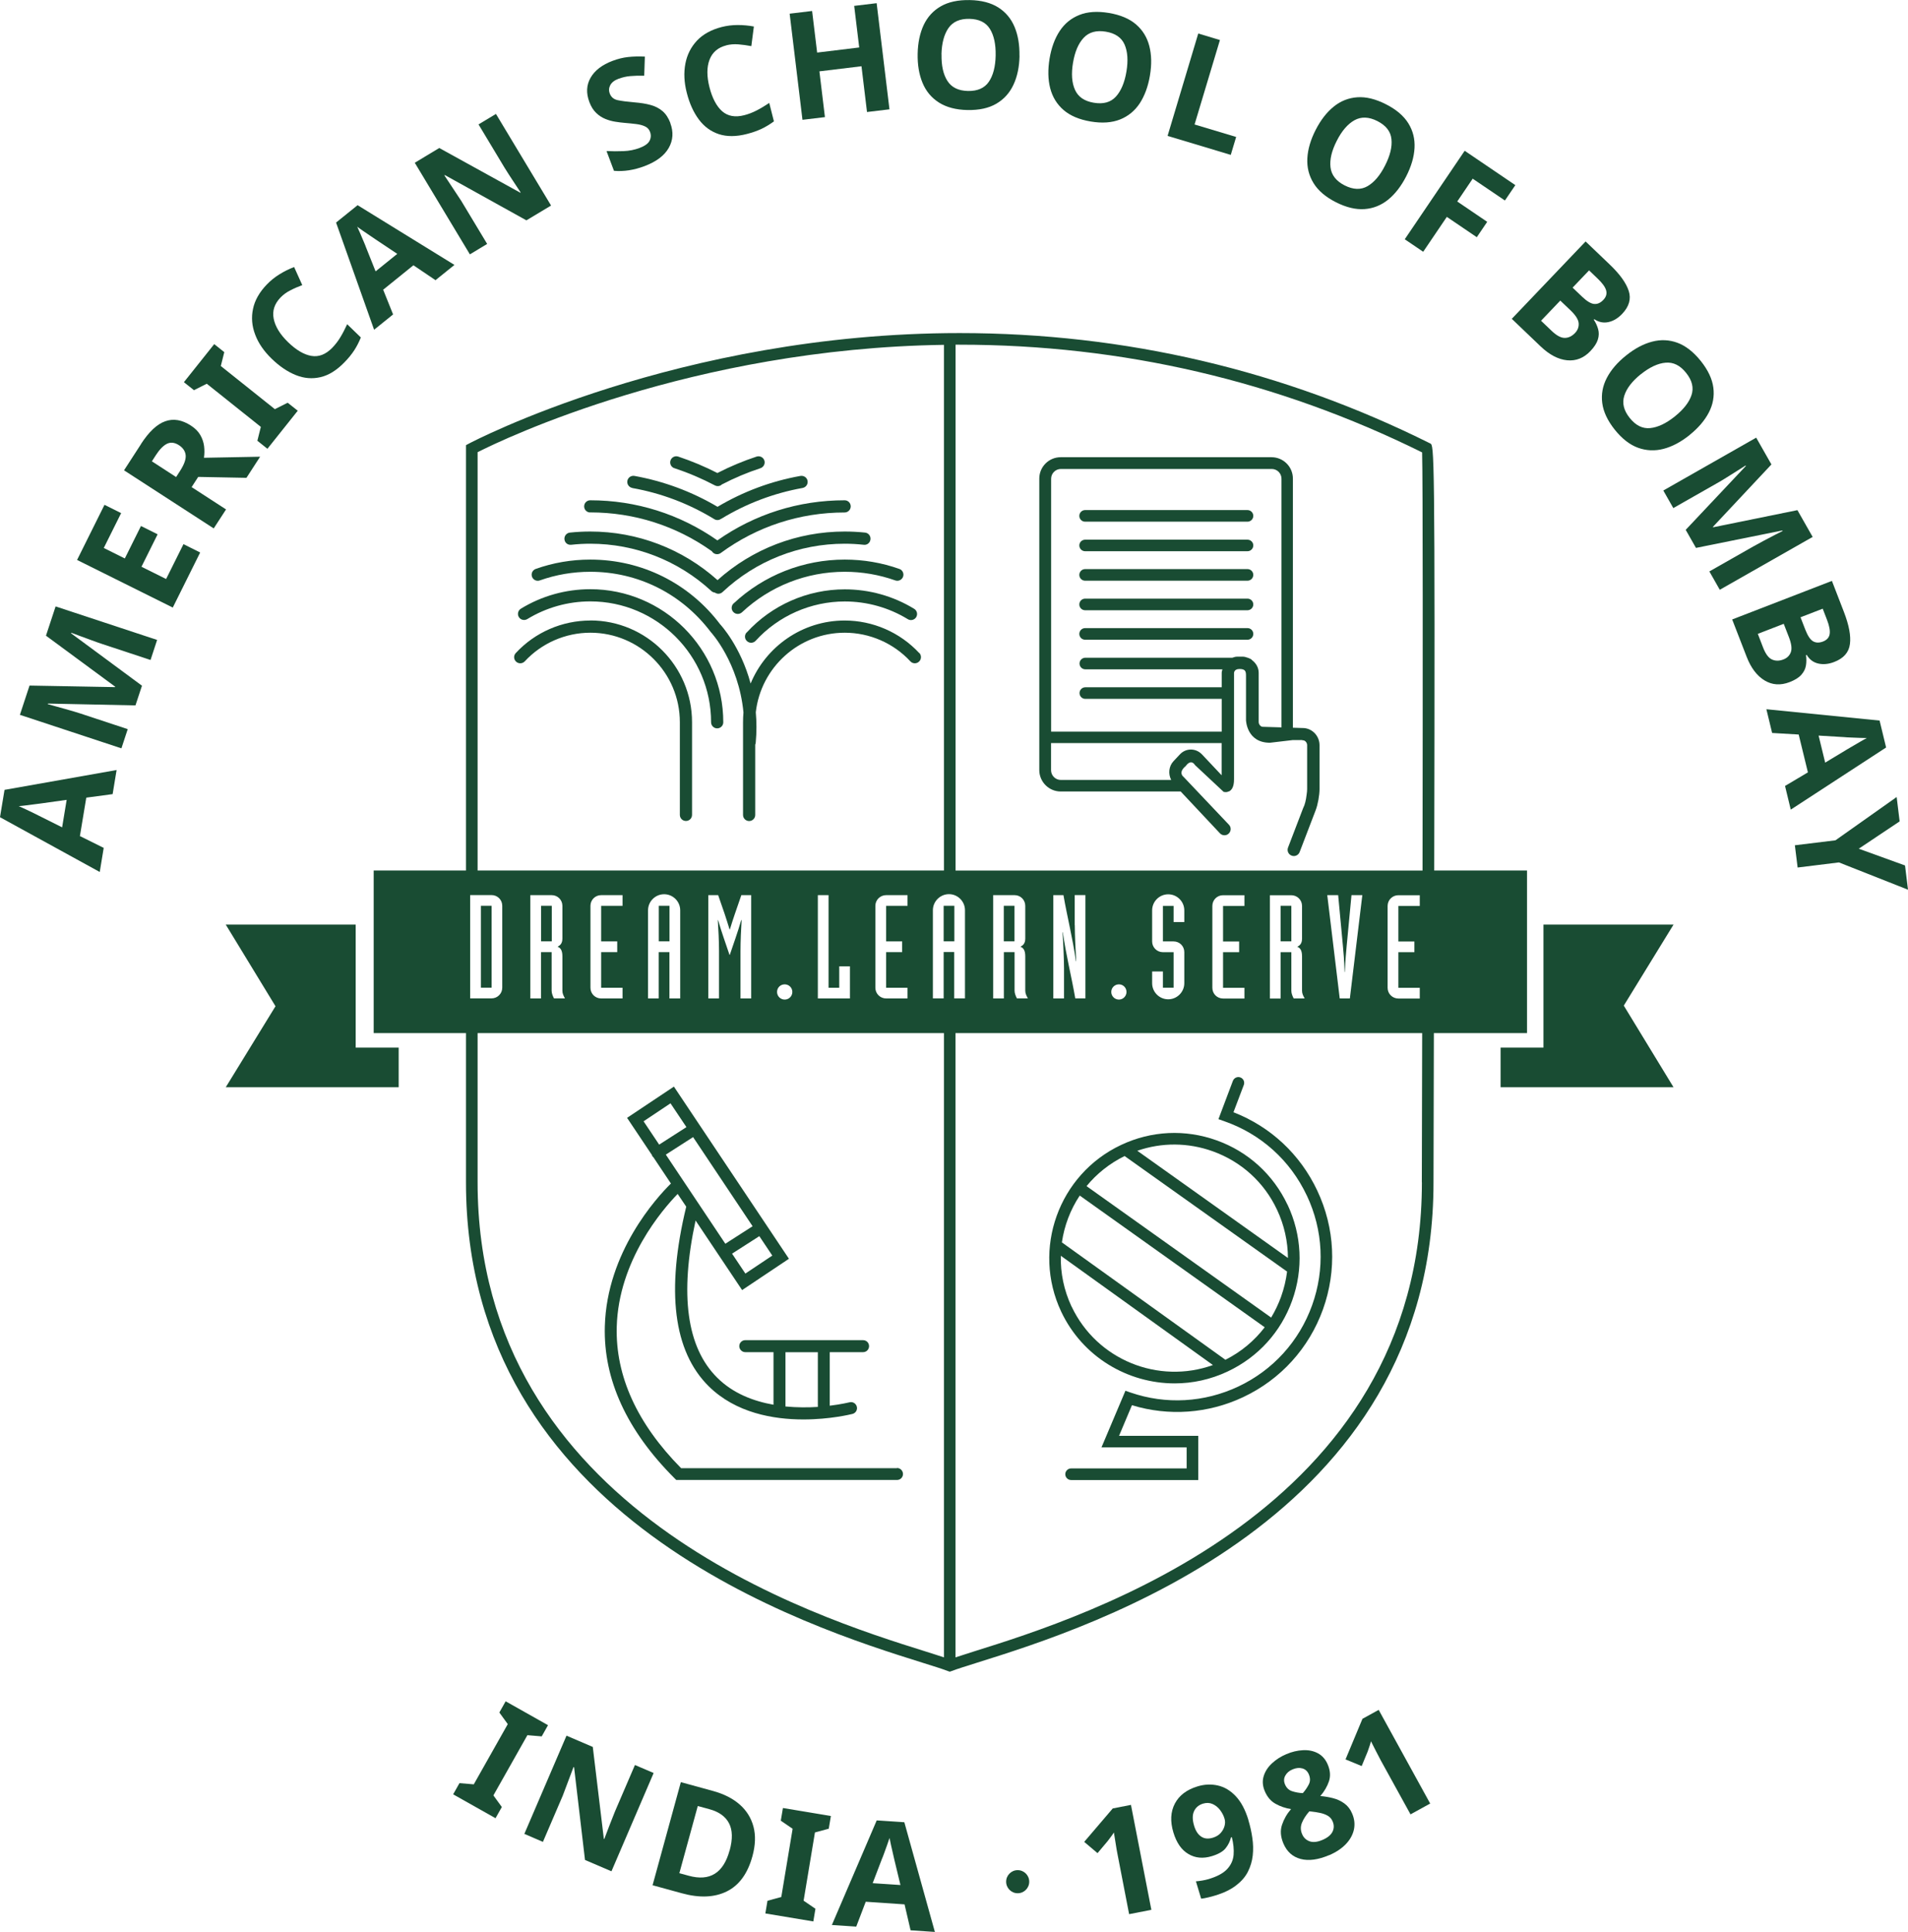 <?xml version="1.0" encoding="UTF-8"?><svg id="Layer_2" xmlns="http://www.w3.org/2000/svg" viewBox="0 0 269.34 272.67"><defs><style>.cls-1{fill:#194c33;}</style></defs><g id="Layer_1-2"><path class="cls-1" d="m184.48,168.74c2.31,4.9,2.57,10.4.74,15.49-1.83,5.09-5.54,9.17-10.43,11.47-4.81,2.26-10.2,2.56-15.2.84l-.72-.25-3.38,7.99h12.02v2.97h-16.31c-.45,0-.82.37-.82.82s.37.82.82.82h17.95v-6.24h-11.18l1.82-4.32c5.19,1.58,10.75,1.19,15.7-1.14,5.29-2.49,9.29-6.9,11.27-12.4,1.97-5.51,1.69-11.45-.81-16.75-2.41-5.12-6.59-9.02-11.83-11.06l1.46-3.85c.16-.43-.05-.9-.48-1.06-.41-.16-.89.05-1.06.48l-2.04,5.41.8.28c5.18,1.8,9.34,5.53,11.68,10.51"/><path class="cls-1" d="m181.75,170.04c-2.01-4.26-5.56-7.5-10-9.09-4.45-1.6-9.24-1.36-13.5.65-8.81,4.15-12.6,14.7-8.45,23.52,3.01,6.38,9.38,10.13,16.02,10.13,2.52,0,5.07-.54,7.5-1.69,4.27-2.01,7.5-5.57,9.09-10.01,1.59-4.44,1.36-9.24-.65-13.51Zm-30.48,14.38c-1.09-2.32-1.58-4.77-1.52-7.18l21.47,15.42c-7.68,2.77-16.38-.72-19.94-8.24Zm21.7,7.49s-.03-.02-.04-.03l-23.03-16.53c.34-2.36,1.2-4.62,2.52-6.61l26.11,18.59c-1.46,1.91-3.35,3.49-5.55,4.59Zm7.88-8.91c-.38,1.04-.85,2.03-1.41,2.96l-26.06-18.55c1.43-1.74,3.24-3.2,5.38-4.25.02.02.04.03.06.05l22.87,16.26c-.15,1.19-.43,2.37-.84,3.52Zm-20.31-20.58c3.44-1.19,7.16-1.18,10.65.07,4.03,1.45,7.26,4.37,9.08,8.25,1.02,2.17,1.53,4.48,1.54,6.81l-21.26-15.13Z"/><path class="cls-1" d="m126.62,207.22h-30.47c-6.22-6.3-9.27-13.01-9.09-19.94.25-9.42,6.5-16.61,8.6-18.77l1.21,1.8c-2.88,11.88-1.81,20.42,3.18,25.35,3.82,3.77,9.13,4.68,13.36,4.68,3.77,0,6.68-.72,6.93-.78.46-.12.73-.58.61-1.03-.12-.45-.57-.73-1.03-.61-.03,0-1.13.28-2.79.48v-7.56h4.71c.47,0,.84-.38.84-.85s-.38-.84-.84-.84h-16.64c-.47,0-.84.38-.84.84s.38.85.84.85h3.99v7.42c-2.83-.5-5.71-1.59-7.94-3.81-4.32-4.27-5.32-11.76-3.06-22.19l6.57,9.82,6.61-4.42-16.24-24.3-6.61,4.41,3.53,5.28s0,.08.02.12c.04.06.1.09.15.14l2.49,3.73c-2.03,2-9.04,9.67-9.33,20.15-.21,7.5,3.1,14.71,9.83,21.44l.25.25h31.17c.47,0,.84-.38.84-.84s-.38-.85-.84-.85Zm-15.74-16.37h4.57v7.72c-1.36.09-2.93.09-4.57-.06v-7.65Zm-1.86-13.64l-3.8,2.54-1.88-2.81,3.85-2.47,1.83,2.74Zm-18.17-18.95l3.8-2.54,2.25,3.36-3.85,2.47-2.2-3.29Zm3.14,4.7l3.85-2.47,8.4,12.58-3.85,2.47-8.4-12.58Z"/><path class="cls-1" d="m89.26,68.88c4.11.73,8,2.21,11.57,4.39.14.09.29.13.45.13.17,0,.33-.05.47-.15.04-.01.08-.03.12-.06,3.53-2.14,7.38-3.59,11.43-4.32.47-.09.78-.53.7-1-.08-.47-.53-.77-1-.7-4.15.74-8.09,2.21-11.71,4.36-3.64-2.15-7.58-3.61-11.73-4.36-.47-.08-.92.23-1,.7-.08.47.23.91.7,1"/><path class="cls-1" d="m95.21,66.08c1.96.65,3.88,1.47,5.71,2.43.13.07.26.1.4.1.22,0,.43-.08.59-.24,1.75-.91,3.58-1.68,5.44-2.29.45-.15.7-.64.55-1.09-.15-.45-.63-.69-1.09-.55-1.89.62-3.75,1.4-5.54,2.32-1.78-.91-3.64-1.69-5.53-2.32-.46-.15-.94.1-1.09.55-.15.45.09.94.54,1.09"/><path class="cls-1" d="m103.56,85.16c-.35.33-.37.87-.04,1.22.17.18.4.27.63.27.21,0,.42-.08.59-.23,3.94-3.69,9.1-5.72,14.51-5.72,2.44,0,4.84.41,7.13,1.22.45.16.94-.08,1.1-.52.16-.45-.07-.94-.52-1.1-2.48-.88-5.07-1.32-7.71-1.32-5.85,0-11.42,2.2-15.69,6.19"/><path class="cls-1" d="m105.39,89.27c-.32.35-.3.9.06,1.22.17.15.37.23.58.23.23,0,.46-.09.64-.28,3.22-3.53,7.81-5.55,12.58-5.55,3.15,0,6.23.87,8.9,2.5.4.25.93.12,1.18-.28.25-.41.12-.94-.28-1.18-2.94-1.8-6.33-2.75-9.8-2.75-5.26,0-10.31,2.22-13.86,6.11"/><path class="cls-1" d="m129.76,92.17c-2.71-2.92-6.54-4.59-10.52-4.59-5.98,0-11.12,3.68-13.28,8.89-1.41-5.23-4.19-8.24-4.32-8.38-4.38-5.79-11.06-9.11-18.31-9.11-2.65,0-5.24.44-7.71,1.32-.45.16-.68.65-.52,1.1.16.45.66.68,1.1.52,2.28-.81,4.68-1.22,7.13-1.22,6.71,0,12.89,3.07,17,8.5.05.05,3.94,4.28,4.62,11.35-.04.46-.06.92-.06,1.39v13.08c0,.48.39.86.86.86s.86-.38.86-.86v-9.93c.04-.08.06-.17.07-.26.14-1.52.13-2.96.01-4.3.71-6.31,6.07-11.23,12.56-11.23,3.5,0,6.88,1.47,9.26,4.04.32.35.87.37,1.22.04.35-.32.37-.87.05-1.22"/><path class="cls-1" d="m83.33,72.32c6.2,0,12.14,1.9,17.17,5.49.01.02.02.04.03.06.17.23.43.35.69.35.18,0,.36-.05.51-.16,5.1-3.75,11.15-5.73,17.5-5.73.47,0,.86-.38.86-.86s-.38-.86-.86-.86c-6.49,0-12.68,1.95-17.96,5.66-5.28-3.7-11.48-5.66-17.95-5.66-.48,0-.86.39-.86.86s.38.86.86.86"/><path class="cls-1" d="m80.63,76.89c.89-.1,1.8-.15,2.7-.15,6.34,0,12.41,2.37,17.08,6.67.15.14.33.21.51.23.15.1.32.16.49.16.21,0,.42-.08.59-.24,4.67-4.39,10.8-6.82,17.23-6.82.9,0,1.81.05,2.7.15.49.06.9-.29.95-.77.05-.47-.29-.9-.76-.95-.95-.1-1.92-.15-2.88-.15-6.67,0-13.02,2.43-17.95,6.86-4.95-4.43-11.32-6.86-17.96-6.86-.97,0-1.94.05-2.88.15-.48.05-.82.48-.77.95.05.47.43.82.95.77"/><path class="cls-1" d="m83.33,83.16c-3.47,0-6.86.95-9.8,2.75-.41.25-.53.78-.29,1.18.25.41.78.53,1.19.29,2.67-1.63,5.75-2.5,8.9-2.5,9.4,0,17.05,7.65,17.05,17.06,0,.48.39.86.86.86s.86-.38.86-.86c0-10.35-8.42-18.78-18.77-18.78"/><path class="cls-1" d="m83.33,87.58c-3.99,0-7.82,1.67-10.52,4.59-.33.35-.31.89.05,1.22.35.32.89.3,1.22-.05,2.38-2.57,5.75-4.04,9.26-4.04,6.96,0,12.63,5.67,12.63,12.63v13.08c0,.48.38.86.86.86s.86-.38.86-.86v-13.08c0-7.91-6.44-14.36-14.35-14.36"/><path class="cls-1" d="m153.18,77.8h22.92c.45,0,.82-.37.82-.82s-.37-.81-.82-.81h-22.92c-.45,0-.82.37-.82.81s.36.82.82.82"/><path class="cls-1" d="m153.18,73.63h22.92c.45,0,.82-.37.82-.82s-.37-.82-.82-.82h-22.92c-.45,0-.82.37-.82.82s.36.82.82.82"/><path class="cls-1" d="m153.18,90.29h22.92c.45,0,.82-.36.82-.82s-.37-.82-.82-.82h-22.92c-.45,0-.82.37-.82.82s.36.82.82.82"/><path class="cls-1" d="m153.18,86.13h22.92c.45,0,.82-.37.82-.82s-.37-.82-.82-.82h-22.92c-.45,0-.82.37-.82.82s.36.82.82.82"/><path class="cls-1" d="m153.18,81.96h22.92c.45,0,.82-.37.82-.82s-.37-.82-.82-.82h-22.92c-.45,0-.82.37-.82.82s.36.82.82.82"/><path class="cls-1" d="m184.11,102.76l-1.6-.05v-35.16c0-1.67-1.35-3.02-3.02-3.02h-29.76c-1.67,0-3.02,1.35-3.02,3.02v41.14c0,1.66,1.36,3.02,3.02,3.02h16.94l5.54,5.9c.33.36.9.37,1.24.04.35-.33.37-.89.04-1.24l-6.41-6.76s-.85-.58.31-1.54c0,0,.69-1.08,1.31-.12l4.03,3.77s.14.04.33.04c.12-.01.22-.03.29-.06,0,0,.04-.02.05-.03h.07c.37-.17.74-.61.73-1.75v-14.88s-.08-.66.77-.66.92.35.92.96v6.26s.08,3.19,3.38,3.19l3.24-.38h1.07s.16-.02.35.04h.06c.25.03.53.32.53.68v5.2c0,.16,0,.34,0,.55v.44c0,.24-.03.54-.08.85-.08.68-.23,1.37-.49,1.86l-2.13,5.56c-.17.45.05.96.51,1.13.1.04.21.06.31.06.35,0,.68-.21.82-.56l2.25-5.87c.32-.81.56-2.15.56-3.03v-6.18c0-1.23-.92-2.3-2.16-2.42Zm-11.68,6.64l-2.75-2.92c-.42-.44-.98-.69-1.57-.69h0c-.6,0-1.15.25-1.56.69l-.89.95c-.68.72-.77,1.8-.33,2.65h-15.58c-.76,0-1.38-.62-1.38-1.38v-3.82h24.08v4.53Zm8.45-6.74l-2.67-.08c-.24-.03-.53-.32-.53-.68v-6.94c0-.74-.38-1.37-.94-1.79-.09-.12-.2-.18-.34-.23-.09-.05-.18-.08-.28-.11h0s0,0,0,0c-.22-.08-.45-.15-.7-.15h-.76c-.25,0-.47.07-.7.15h-20.75c-.45,0-.82.37-.82.82s.36.82.82.82h19.35c-.04.17-.1.33-.1.51v2.02h-19.25c-.45,0-.82.37-.82.82s.36.82.82.82h19.25v4.62h-24.08v-35.69c0-.76.62-1.38,1.38-1.38h29.76c.77,0,1.38.62,1.38,1.38v35.11Z"/><polygon class="cls-1" points="50.21 130.5 31.87 130.5 38.89 142.02 31.87 153.45 56.28 153.45 56.28 147.86 50.21 147.86 50.21 130.5"/><polygon class="cls-1" points="236.24 130.5 217.88 130.5 217.88 147.86 211.83 147.86 211.83 153.45 236.24 153.45 229.22 141.93 236.24 130.5"/><rect class="cls-1" x="133.21" y="127.84" width="1.51" height="5.02"/><rect class="cls-1" x="141.7" y="127.84" width="1.51" height="5.02"/><rect class="cls-1" x="180.78" y="127.84" width="1.51" height="5.02"/><rect class="cls-1" x="93" y="127.84" width="1.51" height="5.02"/><rect class="cls-1" x="76.38" y="127.84" width="1.51" height="5.02"/><rect class="cls-1" x="67.89" y="127.84" width="1.51" height="11.56"/><path class="cls-1" d="m215.56,122.86h-13.1c.13-59.92-.02-60.01-.56-60.27-20.73-10.34-43.08-15.58-66.43-15.58-39.72,0-68.97,15.44-69.26,15.59l-.43.23v60.03h-13.03v22.95h13.03v21.06c0,47.61,48.47,62.8,64.4,67.79,1.56.49,2.79.87,3.6,1.18l.29.1.29-.1c.82-.31,2.05-.69,3.6-1.18,15.92-4.99,64.4-20.18,64.4-67.78.02-7.56.04-14.56.05-21.07h13.15v-22.95ZM67.42,63.82c3.67-1.86,30.24-14.63,65.83-15.15v74.19h-65.83v-59.04Zm59.93,69.05v1.51h-2.26v5.03h3.02v1.51h-3.02c-.84,0-1.52-.67-1.52-1.51v-11.56c0-.84.68-1.51,1.52-1.51h3.02v1.51h-3.02v5.02h2.26Zm-8.88,6.54v-3.02h1.51v4.53h-4.53v-14.58h1.51v13.07h1.51Zm-6.62.59c0,.6-.48,1.08-1.08,1.08s-1.08-.48-1.08-1.08.48-1.07,1.08-1.07,1.08.48,1.08,1.07Zm-7.22-10.13c-.51,1.78-1.08,3.31-1.61,4.9h-.04c-.53-1.6-1.1-3.13-1.61-4.9h-.04c.08,1.14.17,3.06.17,4.39v6.66h-1.51v-14.58h1.39l.9,2.61c.24.74.49,1.49.71,2.23h.04c.22-.74.47-1.49.72-2.23l.9-2.61h1.39v14.58h-1.51v-6.66c0-1.33.08-3.25.16-4.39h-.04Zm-11.64,4.51v6.54h-1.51v-12.44c0-1.25,1.02-2.27,2.27-2.27s2.27,1.02,2.27,2.27v12.44h-1.52v-6.54h-1.51Zm-5.86-1.51v1.51h-2.27v5.03h3.02v1.51h-3.02c-.84,0-1.51-.67-1.51-1.51v-11.56c0-.84.67-1.51,1.51-1.51h3.02v1.51h-3.02v5.02h2.27Zm-10.76,1.51v6.54h-1.51v-14.58h3.02c.84,0,1.51.67,1.51,1.51v4.61c0,.7-.31.96-.68,1.16.37.14.68.45.68,1.35v4.86c0,.41.16.71.36,1.08h-1.55c-.16-.31-.33-.71-.33-1.08v-5.45h-1.51Zm-10-8.05h3.02c.84,0,1.51.67,1.51,1.51v11.56c0,.84-.68,1.51-1.51,1.51h-3.02v-14.58Zm66.88,107.59c-.73-.24-1.55-.51-2.58-.83-15.65-4.9-63.25-19.82-63.25-66.22v-21.06h65.83v88.11Zm-.04-99.55v6.54h-1.52v-12.44c0-1.25,1.03-2.27,2.27-2.27s2.26,1.02,2.26,2.27v12.44h-1.52v-6.54h-1.51Zm67.51,32.5c0,46.41-47.61,61.32-63.26,66.22-1.02.32-1.85.59-2.58.83v-88.11h65.88c-.02,7.66-.04,14.86-.05,21.06Zm-55.99-31.9v4.86c0,.41.17.71.37,1.08h-1.55c-.16-.31-.33-.71-.33-1.08v-5.45h-1.51v6.54h-1.51v-14.58h3.02c.84,0,1.51.67,1.51,1.51v4.61c0,.7-.31.96-.68,1.16.37.14.68.45.68,1.35Zm6.98-4.41v-4.23h1.51v14.58h-1.43c-.53-3.06-1.3-6.08-1.76-9.33h-.04c.09,1.23.21,3.82.21,5.11v4.23h-1.51v-14.58h1.43c.53,3.06,1.31,6.09,1.76,9.33h.04c-.08-1.22-.2-3.82-.2-5.11Zm5.16,9.44c0-.59.48-1.07,1.08-1.07s1.07.48,1.07,1.07-.48,1.08-1.07,1.08-1.08-.48-1.08-1.08Zm8.8-.59v-5.02h-1.51c-.84,0-1.52-.68-1.52-1.51v-4.39c0-1.25,1.02-2.27,2.27-2.27s2.27,1.02,2.27,2.27v1.65h-1.51v-2.29h-1.51v5.02h1.51c.84,0,1.51.67,1.51,1.51v4.39c0,1.24-1.02,2.27-2.27,2.27s-2.27-1.02-2.27-2.27v-1.66h1.52v2.29h1.51Zm9.25-6.53v1.51h-2.27v5.03h3.02v1.51h-3.02c-.84,0-1.51-.67-1.51-1.51v-11.56c0-.84.67-1.51,1.51-1.51h3.02v1.51h-3.02v5.02h2.27Zm8.88,2.1v4.86c0,.41.17.71.37,1.08h-1.55c-.16-.31-.33-.71-.33-1.08v-5.45h-1.51v6.54h-1.52v-14.58h3.02c.84,0,1.52.67,1.52,1.51v4.61c0,.7-.3.96-.67,1.16.37.14.67.45.67,1.35Zm3.57-8.64h1.53l.67,7.17c.08.92.18,1.82.24,3.68h.04c.07-1.86.17-2.76.25-3.68l.68-7.17h1.53l-1.76,14.58h-1.43l-1.76-14.58Zm12.29,6.54v1.51h-2.26v5.03h3.02v1.51h-3.02c-.84,0-1.52-.67-1.52-1.51v-11.56c0-.84.68-1.51,1.52-1.51h3.02v1.51h-3.02v5.02h2.26Zm1.15-10.01h-65.92V48.65c.19,0,.39,0,.58,0,22.93,0,44.89,5.11,65.28,15.2.11,3.74.1,31,.06,59.02Z"/><path class="cls-1" d="m69.95,256.62l-5.98-3.37.89-1.58,2.02.17,4.8-8.5-1.19-1.64.89-1.58,5.98,3.37-.89,1.58-2.02-.17-4.8,8.5,1.19,1.64-.89,1.58Z"/><path class="cls-1" d="m86.31,264.11l-3.73-1.6-1.54-13.08-.08-.03c-.26.67-.51,1.34-.76,2.02-.25.67-.51,1.35-.76,2.02l-2.8,6.52-2.62-1.13,5.95-13.86,3.71,1.59,1.56,12.97.06.03c.25-.65.49-1.29.74-1.94.25-.65.5-1.29.77-1.95l2.82-6.56,2.64,1.13-5.95,13.86Z"/><path class="cls-1" d="m106.22,261.97c-.67,2.46-1.88,4.12-3.62,4.98-1.74.86-3.86.95-6.36.26l-4.12-1.13,3.99-14.55,4.56,1.25c1.52.42,2.77,1.05,3.74,1.9.97.85,1.62,1.89,1.95,3.12.33,1.23.28,2.62-.14,4.17Zm-3.22-.8c.44-1.6.41-2.88-.09-3.84-.5-.95-1.42-1.62-2.76-1.98l-1.65-.45-2.6,9.48,1.32.36c2.98.82,4.9-.37,5.77-3.57Z"/><path class="cls-1" d="m114.81,271.19l-6.77-1.13.3-1.79,1.95-.53,1.6-9.63-1.67-1.14.3-1.79,6.77,1.13-.3,1.79-1.95.53-1.6,9.63,1.67,1.14-.3,1.79Z"/><path class="cls-1" d="m128.54,272.44l-.85-3.66-5.48-.37-1.34,3.51-3.44-.23,6.33-14.76,3.9.26,4.31,15.48-3.44-.23Zm-1.43-6.39l-.86-3.57c-.05-.24-.13-.55-.21-.92-.09-.37-.17-.75-.26-1.14-.09-.39-.16-.72-.21-1.01-.09.28-.21.62-.35,1.02-.15.41-.29.79-.42,1.16-.13.37-.23.62-.3.77l-1.31,3.43,3.92.26Z"/><path class="cls-1" d="m159.39,270.16l-1.66-8.57c-.07-.35-.15-.81-.24-1.41-.09-.59-.18-1.11-.25-1.55-.05.1-.17.27-.36.53-.19.26-.36.49-.52.69l-1.43,1.7-1.88-1.59,4.03-4.72,2.57-.5,2.88,14.81-3.13.61Z"/><path class="cls-1" d="m176.22,256.87c.25.82.44,1.66.56,2.51.13.85.15,1.69.06,2.5-.09.81-.32,1.58-.69,2.31s-.94,1.37-1.69,1.94c-.75.57-1.72,1.04-2.92,1.4-.28.09-.62.18-1,.27-.38.09-.71.15-.98.18l-.74-2.45c.27-.02.56-.06.87-.11.31-.05.62-.12.93-.21,1.2-.36,2.07-.83,2.61-1.41.54-.58.84-1.24.91-2.01.06-.76-.02-1.59-.25-2.5l-.12.04c-.14.56-.39,1.07-.76,1.53-.37.46-1.01.83-1.93,1.11-1.24.38-2.35.28-3.32-.3-.98-.57-1.68-1.59-2.12-3.04-.47-1.56-.4-2.92.21-4.08.61-1.16,1.68-1.96,3.19-2.42.98-.3,1.94-.34,2.87-.13.93.21,1.78.71,2.53,1.51.75.79,1.35,1.91,1.79,3.36Zm-6.39-2.31c-.59.18-1.02.53-1.27,1.06s-.25,1.22.01,2.08c.21.7.54,1.21.99,1.51.45.31,1,.36,1.66.16.46-.14.82-.36,1.09-.66s.45-.63.55-.99c.1-.36.1-.7,0-1.03-.13-.45-.35-.86-.64-1.24-.29-.38-.65-.66-1.06-.84-.41-.18-.86-.19-1.33-.05Z"/><path class="cls-1" d="m187.63,261.83c-1.56.66-2.9.84-4.03.54-1.13-.3-1.94-1.03-2.43-2.18-.4-.95-.47-1.82-.2-2.63.27-.81.69-1.55,1.28-2.23-.79-.12-1.52-.37-2.18-.74-.67-.37-1.18-.96-1.53-1.79-.31-.73-.36-1.43-.16-2.1s.59-1.28,1.17-1.82c.58-.54,1.25-.97,2.03-1.3.79-.34,1.58-.52,2.35-.56.78-.04,1.48.1,2.1.43.62.33,1.09.86,1.4,1.6.36.84.41,1.63.17,2.36-.25.73-.65,1.43-1.22,2.08.6.05,1.2.15,1.79.3.59.15,1.13.4,1.61.75.48.35.85.83,1.1,1.44.33.77.4,1.52.24,2.26-.17.74-.55,1.43-1.15,2.05-.6.62-1.38,1.14-2.34,1.55Zm-3.72-8.75c.35-.39.63-.81.85-1.24s.21-.91,0-1.41c-.19-.44-.49-.72-.92-.84-.43-.12-.88-.07-1.38.14-.48.2-.82.5-1.03.89-.21.39-.22.8-.03,1.24.2.48.54.8,1,.95.46.15.97.25,1.52.27Zm2.76,6.61c.73-.31,1.2-.7,1.43-1.16.23-.47.24-.96.01-1.48-.15-.35-.38-.61-.7-.79-.32-.18-.68-.31-1.07-.39-.4-.08-.79-.15-1.2-.19l-.31-.03c-.48.54-.82,1.08-1.04,1.61-.22.54-.21,1.07.02,1.6.21.51.57.84,1.06,1.02.49.17,1.09.11,1.79-.19Z"/><path class="cls-1" d="m199.11,256.07l-4.21-7.64c-.17-.31-.39-.73-.66-1.27s-.51-1-.71-1.4c-.02.11-.08.31-.18.62-.1.3-.19.58-.28.82l-.85,2.06-2.28-.94,2.39-5.73,2.29-1.26,7.27,13.22-2.8,1.54Z"/><path class="cls-1" d="m145.29,265.58c0,.9-.73,1.63-1.63,1.63s-1.63-.73-1.63-1.63.73-1.63,1.63-1.63,1.63.73,1.63,1.63"/><path class="cls-1" d="m15.9,112.08l-3.72.5-.9,5.42,3.36,1.67-.56,3.4-14.08-7.73.64-3.86,15.82-2.8-.56,3.4Zm-6.49.81l-3.64.51c-.25.03-.56.07-.94.12-.38.05-.77.1-1.16.15-.39.05-.73.09-1.02.11.27.12.6.27.99.45.39.19.76.36,1.11.53.35.17.6.29.74.37l3.28,1.64.64-3.88Z"/><path class="cls-1" d="m19.15,99.56l-12.38-.26-.03.08c.27.07.68.19,1.22.34.54.15,1.13.31,1.75.49.62.18,1.18.34,1.66.5l6.66,2.2-.89,2.71-14.33-4.73,1.36-4.13,12.07.22.02-.06-9.77-7.2,1.36-4.13,14.33,4.73-.93,2.83-6.78-2.24c-.45-.15-.97-.33-1.56-.55-.58-.21-1.13-.42-1.66-.61-.52-.2-.91-.34-1.18-.44l-.03.08,10,7.39-.92,2.79Z"/><path class="cls-1" d="m28.26,77.97l-3.87,7.78-13.51-6.72,3.87-7.78,2.35,1.17-2.45,4.92,2.97,1.48,2.28-4.58,2.35,1.17-2.28,4.58,3.48,1.73,2.45-4.92,2.36,1.18Z"/><path class="cls-1" d="m19.9,62.67c1.12-1.73,2.26-2.8,3.42-3.21,1.16-.42,2.38-.21,3.65.62.58.38,1.01.81,1.3,1.31.29.5.47,1.03.54,1.58.07.56.06,1.1-.02,1.64l7.93-.15-1.93,2.98-6.81-.13-.93,1.44,4.86,3.15-1.74,2.68-12.66-8.2,2.39-3.69Zm2.07,1.62l-.53.82,3.42,2.22.56-.87c.57-.89.84-1.62.79-2.19-.05-.57-.36-1.05-.94-1.43-.6-.39-1.17-.46-1.69-.21s-1.06.8-1.62,1.67Z"/><path class="cls-1" d="m42.03,57.97l-4.28,5.37-1.42-1.13.49-1.96-7.63-6.09-1.81.91-1.42-1.13,4.28-5.37,1.42,1.13-.49,1.96,7.63,6.09,1.81-.91,1.42,1.13Z"/><path class="cls-1" d="m39.6,41.99c-.85.88-1.18,1.87-.97,2.97.21,1.1.88,2.21,2.02,3.32,1.15,1.12,2.25,1.77,3.3,1.95,1.05.18,2.03-.2,2.96-1.15.42-.44.8-.92,1.13-1.47.33-.54.65-1.16.97-1.85l1.93,1.87c-.27.66-.58,1.27-.94,1.82-.36.55-.82,1.12-1.38,1.69-1.09,1.12-2.21,1.82-3.37,2.09-1.16.27-2.32.18-3.49-.29-1.17-.47-2.31-1.24-3.42-2.32-1.09-1.06-1.87-2.19-2.32-3.4-.46-1.21-.56-2.42-.3-3.63.25-1.21.91-2.37,1.97-3.46.52-.54,1.11-1.01,1.77-1.42.66-.41,1.35-.75,2.06-1.02l1.15,2.55c-.58.22-1.15.46-1.68.74-.54.27-1,.61-1.38,1Z"/><path class="cls-1" d="m61.47,39.54l-3.11-2.1-4.27,3.45,1.4,3.49-2.68,2.16-5.37-15.13,3.04-2.45,13.67,8.43-2.68,2.16Zm-5.39-3.71l-3.06-2.04c-.2-.14-.47-.32-.78-.53-.32-.21-.64-.43-.97-.66-.33-.23-.61-.42-.84-.6.12.26.27.59.44.99.17.4.33.78.48,1.13.15.36.26.61.31.77l1.36,3.41,3.06-2.47Z"/><path class="cls-1" d="m77.79,29.01l-3.48,2.09-11.51-6.39-.07.04c.39.6.79,1.2,1.19,1.8.4.6.8,1.2,1.19,1.8l3.66,6.08-2.44,1.47-7.78-12.93,3.46-2.08,11.44,6.31.05-.03c-.38-.58-.76-1.15-1.14-1.73-.38-.58-.76-1.16-1.13-1.76l-3.68-6.12,2.46-1.48,7.78,12.93Z"/><path class="cls-1" d="m94.62,17.37c.47,1.25.4,2.42-.22,3.51-.62,1.09-1.76,1.94-3.42,2.57-1.49.56-2.93.78-4.31.66l-1.05-2.79c.78.04,1.58.04,2.39.01s1.57-.18,2.28-.45c.74-.28,1.21-.62,1.41-1.02.2-.4.22-.82.06-1.25-.13-.36-.37-.61-.71-.77-.34-.16-.75-.27-1.24-.33-.49-.06-1.05-.12-1.67-.17-.39-.03-.82-.09-1.28-.16-.46-.07-.93-.2-1.4-.39-.47-.19-.91-.47-1.3-.85-.4-.38-.72-.89-.96-1.53-.48-1.27-.42-2.41.17-3.44.59-1.03,1.62-1.82,3.1-2.38.74-.28,1.47-.46,2.19-.54.72-.08,1.51-.1,2.37-.06l-.09,2.7c-.75-.02-1.4,0-1.97.05-.57.05-1.12.18-1.66.38-.57.21-.95.51-1.16.89-.2.38-.23.78-.07,1.2.19.5.56.81,1.12.93.56.12,1.36.22,2.4.31.85.07,1.6.19,2.25.37.65.18,1.2.46,1.67.86.47.4.84.96,1.12,1.7Z"/><path class="cls-1" d="m102.54,6.4c-1.19.3-1.98.98-2.38,2.03-.4,1.05-.4,2.34-.01,3.88.4,1.56,1,2.69,1.79,3.39.8.7,1.84.89,3.12.56.59-.15,1.16-.37,1.73-.66.57-.29,1.16-.65,1.8-1.07l.66,2.6c-.58.42-1.16.78-1.76,1.06-.6.28-1.28.52-2.06.72-1.51.39-2.84.39-3.96.02s-2.07-1.06-2.82-2.07c-.75-1.01-1.32-2.26-1.7-3.76-.38-1.47-.44-2.84-.2-4.11.24-1.27.79-2.35,1.64-3.26.85-.9,2.02-1.54,3.49-1.92.72-.18,1.47-.28,2.25-.28.78,0,1.54.07,2.29.21l-.36,2.77c-.61-.12-1.22-.2-1.82-.25-.6-.05-1.17,0-1.7.13Z"/><path class="cls-1" d="m125.56,15.43l-3.17.38-.78-6.46-5.94.72.78,6.46-3.17.38-1.81-14.98,3.17-.38.71,5.87,5.94-.72-.71-5.87,3.17-.38,1.81,14.98Z"/><path class="cls-1" d="m143.92,7.9c-.03,1.56-.32,2.92-.86,4.07-.54,1.15-1.34,2.04-2.42,2.67s-2.43.92-4.07.89c-1.63-.03-2.97-.39-4.03-1.06-1.05-.67-1.82-1.59-2.31-2.77-.49-1.18-.72-2.55-.69-4.11.03-1.56.32-2.92.85-4.06.54-1.14,1.34-2.02,2.42-2.64,1.08-.62,2.44-.91,4.09-.88,1.63.03,2.97.38,4.02,1.04,1.04.66,1.81,1.58,2.3,2.75.49,1.17.72,2.54.69,4.1Zm-11.01-.23c-.03,1.58.24,2.83.83,3.75.59.92,1.55,1.39,2.89,1.42,1.37.03,2.35-.41,2.96-1.3.61-.9.93-2.13.96-3.71.03-1.58-.24-2.83-.81-3.75-.57-.92-1.53-1.39-2.89-1.42-1.35-.03-2.34.41-2.96,1.3-.62.9-.95,2.13-.99,3.71Z"/><path class="cls-1" d="m162.33,10.66c-.26,1.54-.74,2.84-1.43,3.91-.7,1.06-1.63,1.83-2.78,2.29-1.16.46-2.54.56-4.15.29-1.61-.27-2.89-.81-3.83-1.62s-1.57-1.84-1.89-3.08c-.32-1.24-.34-2.63-.09-4.17.26-1.54.73-2.84,1.43-3.9.7-1.06,1.62-1.81,2.78-2.27,1.15-.46,2.54-.55,4.17-.28,1.61.27,2.89.81,3.82,1.61.94.81,1.56,1.82,1.88,3.05.32,1.23.35,2.62.09,4.16Zm-10.86-1.81c-.26,1.56-.17,2.83.28,3.83.45,1,1.33,1.6,2.65,1.82,1.35.23,2.39-.06,3.12-.86.73-.8,1.23-1.98,1.49-3.53.26-1.56.17-2.83-.26-3.82-.43-.99-1.32-1.6-2.65-1.82-1.33-.22-2.37.06-3.12.86-.75.8-1.25,1.97-1.51,3.53Z"/><path class="cls-1" d="m164.82,19.18l4.33-14.45,3.06.92-3.58,11.92,5.87,1.76-.76,2.53-8.92-2.68Z"/><path class="cls-1" d="m198.51,24.88c-.71,1.39-1.56,2.49-2.54,3.29-.99.8-2.1,1.25-3.34,1.34-1.24.09-2.59-.23-4.05-.97-1.46-.74-2.51-1.64-3.16-2.7-.65-1.06-.94-2.23-.87-3.5.07-1.28.46-2.61,1.17-4,.71-1.39,1.56-2.49,2.54-3.28.98-.8,2.09-1.24,3.33-1.33,1.24-.09,2.59.24,4.06.99,1.46.74,2.51,1.64,3.16,2.69.65,1.05.94,2.21.87,3.48-.07,1.27-.46,2.6-1.17,3.99Zm-9.81-5c-.72,1.41-1.01,2.65-.88,3.74.13,1.08.79,1.93,1.98,2.54,1.22.62,2.3.66,3.24.12.94-.54,1.77-1.51,2.48-2.92.72-1.41,1.02-2.65.9-3.73-.11-1.08-.77-1.92-1.98-2.54-1.2-.61-2.28-.65-3.24-.12-.95.53-1.79,1.5-2.5,2.91Z"/><path class="cls-1" d="m200.91,35.54l-2.61-1.77,8.46-12.49,7.15,4.85-1.47,2.17-4.55-3.08-2.18,3.22,4.23,2.87-1.47,2.17-4.23-2.87-3.34,4.93Z"/><path class="cls-1" d="m223.82,34.07l3.39,3.24c1.45,1.38,2.35,2.63,2.71,3.76.36,1.12.05,2.2-.93,3.23-.59.62-1.24,1.01-1.94,1.16-.7.15-1.36.02-1.99-.41l-.07.08c.28.42.48.86.61,1.33.13.47.12.95-.04,1.47-.16.51-.51,1.05-1.05,1.62-.94.99-2.04,1.42-3.29,1.3-1.25-.12-2.5-.78-3.73-1.95l-4.08-3.9,10.41-10.91Zm-3.57,8.36l-2.71,2.84,1.51,1.44c.69.66,1.31.99,1.84.98.53,0,1.01-.24,1.44-.68.39-.41.56-.87.52-1.39-.04-.52-.43-1.13-1.16-1.83l-1.44-1.37Zm1.75-1.83l1.34,1.28c.67.64,1.24.98,1.7,1.02.46.04.89-.15,1.29-.57.4-.42.53-.86.4-1.34s-.53-1.03-1.19-1.66l-1.22-1.17-2.32,2.43Z"/><path class="cls-1" d="m238.51,61.4c-1.22.98-2.45,1.63-3.67,1.95-1.23.32-2.43.27-3.6-.15-1.17-.42-2.27-1.28-3.29-2.55-1.02-1.28-1.61-2.53-1.77-3.77s.06-2.42.65-3.55c.59-1.13,1.5-2.19,2.72-3.16,1.22-.98,2.44-1.63,3.67-1.95,1.22-.32,2.42-.27,3.58.16,1.16.43,2.26,1.29,3.29,2.57,1.02,1.28,1.61,2.53,1.77,3.75.16,1.22-.05,2.4-.64,3.53-.59,1.13-1.49,2.18-2.71,3.16Zm-6.88-8.59c-1.23.99-2.01,2-2.34,3.04-.33,1.04-.08,2.08.76,3.13.85,1.07,1.82,1.55,2.9,1.44,1.08-.11,2.23-.65,3.47-1.64,1.23-.99,2.02-1.99,2.36-3.02.34-1.03.09-2.07-.76-3.13-.84-1.06-1.81-1.54-2.9-1.44-1.09.09-2.25.64-3.48,1.62Z"/><path class="cls-1" d="m237.96,74.78l8.49-9.01-.04-.07c-.24.15-.59.38-1.07.68-.48.3-.99.63-1.54.97-.55.35-1.04.64-1.49.89l-6.1,3.47-1.41-2.48,13.11-7.46,2.15,3.78-8.26,8.81.03.06,11.9-2.42,2.15,3.78-13.11,7.46-1.47-2.59,6.21-3.53c.42-.24.9-.5,1.45-.79.55-.29,1.07-.56,1.56-.82.49-.26.87-.45,1.12-.57l-.04-.07-12.19,2.46-1.45-2.55Z"/><path class="cls-1" d="m258.6,81.99l1.69,4.37c.72,1.87,1.01,3.38.85,4.55-.15,1.17-.89,2.01-2.22,2.52-.8.31-1.55.38-2.25.22-.7-.16-1.24-.57-1.63-1.22l-.1.04c.07.5.07.99-.01,1.47-.08.48-.3.91-.66,1.31-.36.4-.91.74-1.64,1.02-1.27.49-2.45.42-3.53-.23-1.08-.65-1.93-1.77-2.54-3.35l-2.04-5.26,14.07-5.44Zm-6.79,6.05l-3.67,1.42.75,1.95c.35.89.76,1.45,1.25,1.67.49.22,1.02.22,1.6,0,.53-.2.88-.55,1.06-1.03.18-.49.09-1.2-.28-2.15l-.72-1.85Zm2.36-.91l.67,1.73c.34.87.7,1.42,1.1,1.65.4.23.87.24,1.41.03.54-.21.85-.56.93-1.04.08-.48-.04-1.16-.37-2.01l-.61-1.58-3.13,1.21Z"/><path class="cls-1" d="m251.98,110.93l3.23-1.92-1.3-5.34-3.75-.22-.81-3.35,15.98,1.6.92,3.8-13.46,8.77-.81-3.35Zm5.66-3.29l3.15-1.9c.22-.12.49-.29.82-.48s.67-.39,1.01-.59c.34-.2.64-.37.9-.5-.29,0-.65-.01-1.08-.03-.43-.02-.84-.03-1.23-.05-.39-.01-.66-.03-.83-.05l-3.66-.22.93,3.82Z"/><path class="cls-1" d="m262.37,119.78l6.55,2.37.42,3.42-9.75-3.85-5.83.72-.39-3.14,5.73-.7,8.64-6.11.42,3.44-5.78,3.86Z"/></g></svg>